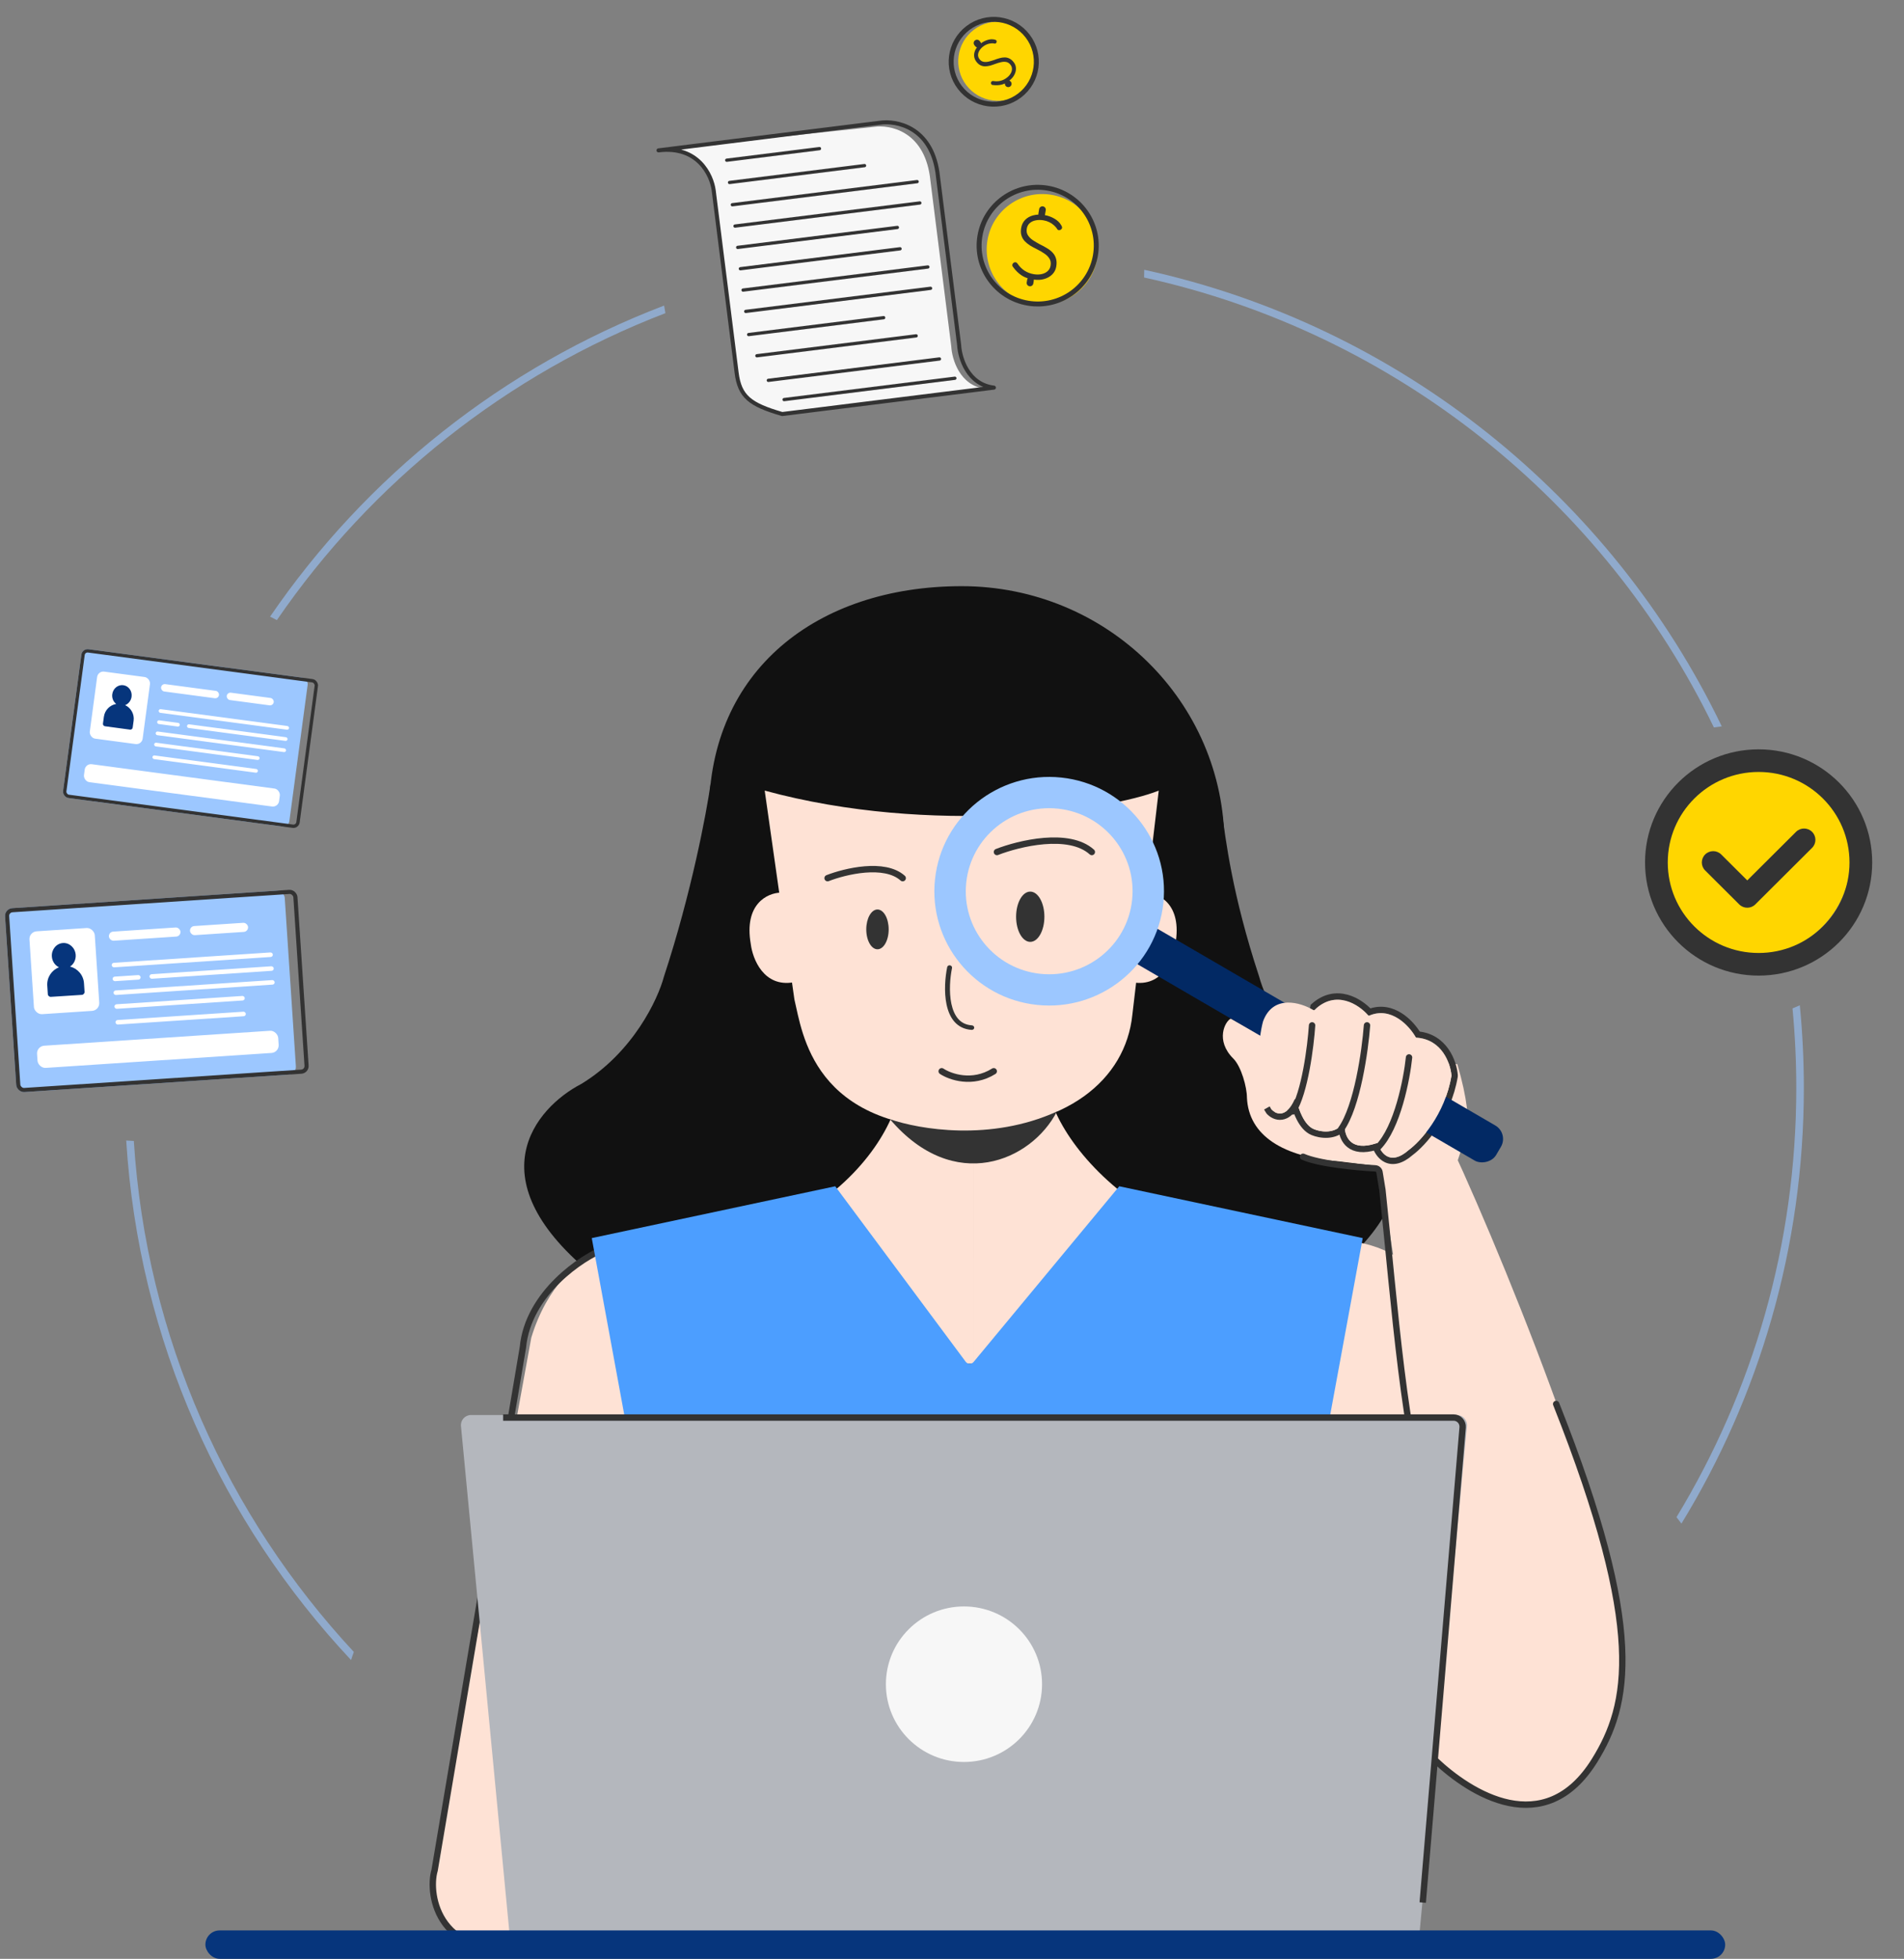 <svg width="209" height="215" viewBox="0 0 209 215" fill="none" xmlns="http://www.w3.org/2000/svg">
<rect x="0" y="0" width="209" height="215" fill="#808080" stroke="none"/>
<path d="M138.213 107.185C135.215 98.072 134.548 92.133 134.088 88.859L102.086 100.667L97.822 121.9L89.546 137.138L145.707 140.184C159.117 129.499 152.346 121.59 147.284 118.971C141.605 115.514 138.87 109.673 138.213 107.185Z" fill="#111111"/>
<path d="M155.361 140.006C153.08 136.503 147.918 135.97 145.622 136.142L140.396 148.508L147.774 184.602C167.966 206.698 175.393 195.995 176.501 188.954C174.981 184.007 161.774 154.261 155.361 140.006Z" fill="#FEE2D5"/>
<path d="M131.306 155.452C138.752 159.874 151.628 168.084 158.54 174.538L153.712 142.507C152.707 136.494 151.947 131.783 151.947 130.798C151.947 128.665 153.488 125.568 155.107 123.118C155.876 121.955 157.519 122.089 158.135 123.34C163.795 134.845 178.08 169.774 178.08 181.282L178.08 181.428C178.081 187.616 178.082 196.526 164.807 193.31C164.676 193.279 164.543 193.231 164.422 193.174L126.767 175.187C125.963 174.803 125.51 173.933 125.656 173.054L128.355 156.841C128.584 155.467 130.107 154.74 131.306 155.452Z" fill="#FEE2D5"/>
<path d="M72.882 107.186C75.88 98.072 77.55 89.246 78.01 85.972L109.009 100.667L113.272 121.9L121.549 137.138L65.388 140.184C51.977 129.499 58.749 121.59 63.81 118.971C69.49 115.514 72.225 109.674 72.882 107.186Z" fill="#111111"/>
<path fill-rule="evenodd" clip-rule="evenodd" d="M98.811 117.988C99.165 120.962 96.735 126.838 90.601 131.481L92.204 149.652H106.902V117.988H98.811ZM114.994 117.988C114.64 120.962 117.575 126.69 123.71 131.333L121.6 149.652H106.903V117.988H114.994Z" fill="#FEE2D5"/>
<path d="M134.404 92.659C134.404 108.301 121.495 120.981 105.571 120.981C89.647 120.981 77.825 104.909 77.825 89.268C77.825 73.626 89.647 64.338 105.571 64.338C121.495 64.338 134.404 77.018 134.404 92.659Z" fill="#111111"/>
<path d="M58.317 146.831C60.017 141.187 63.532 138.157 65.857 137.349C66.139 137.25 66.429 137.43 66.505 137.719L74.249 167.301C74.269 167.378 74.272 167.461 74.258 167.541C71.976 180.313 69.611 186.452 68.306 196.497C68.26 196.855 68.562 197.163 68.921 197.133C76.577 196.499 102.237 197.972 117.432 200.613C123.55 201.093 126.502 197.913 128.799 197.204C140.916 193.098 142.547 202.255 142.989 205.701C143 205.789 142.99 205.876 142.957 205.958C142.159 207.983 141.131 206.73 140.145 205.83C141.34 209.737 138.382 208.059 136.807 207.297C136.478 207.138 136.143 207.378 136.11 207.742C135.939 209.635 135.088 210.72 133.963 209.571C131.462 207.018 129.954 209.983 128.243 210.859C124.505 212.774 119.663 209.518 117.432 209.571L55.104 213.441C47.363 213.523 47.006 207.598 47.795 204.625L58.317 146.831Z" fill="#FEE2D5"/>
<path d="M66.218 137.132C64.045 137.951 57.961 141.862 57.397 147.899L47.707 205.279C46.885 208.086 48.277 215.394 58.003 213.569L74.699 212.486" stroke="#333333" stroke-width="0.7" stroke-linecap="round" stroke-linejoin="round"/>
<path d="M59.256 191.35L57.83 199.512C57.769 199.866 58.049 200.186 58.408 200.165C67.77 199.625 89.135 199.576 105.27 203.481" stroke="#333333" stroke-width="0.7" stroke-linecap="round" stroke-linejoin="round"/>
<path d="M73.866 184.317L64.958 135.893L91.682 130.205L106.002 149.463C106.216 149.751 106.643 149.762 106.872 149.486L122.86 130.205L149.584 135.893L140.676 184.317H73.866Z" fill="#4C9EFF"/>
<path d="M87.202 109.706L83.941 86.776C102.311 91.787 121.852 88.925 127.194 86.776L124.296 111.391C123.554 118.524 117.016 123.942 105.761 123.942C89.2 123.942 88.08 113.341 87.202 109.706Z" fill="#FEE2D5"/>
<ellipse cx="114.3" cy="102.009" rx="1.23" ry="2.184" fill="#333333"/>
<ellipse cx="96.319" cy="102.009" rx="1.23" ry="2.184" fill="#333333"/>
<path fill-rule="evenodd" clip-rule="evenodd" d="M104.288 105.957C104.434 105.985 104.53 106.117 104.502 106.252C104.288 107.294 104.153 108.859 104.432 110.175C104.572 110.832 104.811 111.407 105.174 111.824C105.531 112.232 106.015 112.499 106.684 112.542C106.833 112.551 106.947 112.671 106.94 112.808C106.932 112.946 106.806 113.05 106.657 113.04C105.83 112.988 105.207 112.648 104.758 112.134C104.317 111.628 104.053 110.964 103.904 110.263C103.606 108.861 103.751 107.226 103.973 106.15C104.001 106.015 104.142 105.928 104.288 105.957Z" fill="#333333"/>
<path d="M90.843 96.385C92.758 95.638 97.089 94.593 99.087 96.385" stroke="#333333" stroke-width="0.7" stroke-linecap="round"/>
<path d="M111.407 96.385C113.322 95.638 117.653 94.593 119.651 96.385" stroke="#333333" stroke-width="0.7" stroke-linecap="round"/>
<path d="M103.368 117.581C104.295 118.196 106.735 119.057 109.082 117.581" stroke="#333333" stroke-width="0.7" stroke-linecap="round"/>
<path d="M82.412 103.616C81.641 99.2 84.259 98.016 85.665 97.976L87.111 107.816C83.834 108.392 82.612 105.256 82.412 103.616Z" fill="#FEE2D5"/>
<path d="M129.023 103.616C129.794 99.2 127.175 98.016 125.77 97.976L124.324 107.816C127.601 108.392 128.822 105.256 129.023 103.616Z" fill="#FEE2D5"/>
<path d="M97.697 122.848C100.926 123.958 108.727 125.31 116.014 122.003C113.208 127.439 104.73 131.116 97.697 122.848Z" fill="#333333"/>
<path d="M157.567 193.225C161.307 196.769 169.53 202.101 175.04 193.225C178.82 187.136 180.671 178.962 170.818 154.101" stroke="#333333" stroke-width="0.7" stroke-linecap="round"/>
<path d="M135.104 111.802L138.449 113.675L159.973 116.81C161.092 120.631 161.256 123.044 161.056 124.205L159.973 127.488L152.244 133.901L150.999 127.966L147.069 127.488C140.835 127.011 137.055 124.64 136.874 120.464C136.874 119.35 136.261 117.067 135.376 116.185C133.377 114.195 134.471 112.101 135.104 111.802Z" fill="#FEE2D5"/>
<path d="M142.129 121.4C141.706 122.106 141.223 122.467 140.712 122.549C140.089 122.648 139.574 122.308 139.291 121.992L139.291 121.992C139.269 121.967 139.251 121.941 139.236 121.915C139.236 121.915 139.236 121.915 139.236 121.915L139.539 121.742L142.129 121.4ZM142.129 121.4C142.257 121.828 142.43 122.296 142.653 122.73C142.982 123.369 143.454 124.002 144.108 124.264C144.497 124.425 145.087 124.569 145.71 124.537C146.234 124.509 146.798 124.355 147.275 123.963C147.348 124.559 147.577 125.199 148.108 125.63C148.736 126.14 149.683 126.277 151.009 125.875C151.204 126.383 151.569 126.964 152.157 127.247C152.885 127.597 153.796 127.425 154.85 126.501C156.177 125.521 158.931 122.524 159.669 118.139C159.675 118.105 159.677 118.068 159.674 118.03C159.618 117.32 159.349 116.263 158.713 115.351C158.087 114.453 157.103 113.692 155.64 113.555C155.248 112.905 154.569 112.074 153.679 111.505C152.765 110.921 151.607 110.605 150.332 111.083C149.776 110.485 148.887 109.802 147.828 109.515C146.705 109.211 145.415 109.362 144.19 110.47L142.129 121.4Z" stroke="#333333" stroke-width="0.7"/>
<rect width="4.466" height="46.626" rx="1.717" transform="matrix(0.506 -0.863 0.864 0.503 123.077 104.797)" fill="#022964"/>
<ellipse cx="12.582" cy="12.565" rx="12.582" ry="12.565" transform="matrix(0.996 0.105 -0.106 0.993 103.967 84.023)" fill="#9CC7FF"/>
<ellipse cx="9.14" cy="9.128" rx="9.14" ry="9.128" transform="matrix(0.996 0.105 -0.106 0.993 107.031 87.798)" fill="#FEE2D5"/>
<ellipse cx="113.089" cy="100.621" rx="1.553" ry="2.759" fill="#333333"/>
<path d="M109.434 93.516C111.854 92.573 117.324 91.252 119.849 93.516" stroke="#333333" stroke-width="0.7" stroke-linecap="round"/>
<path d="M155.485 113.893C158.31 114.084 159.221 116.735 159.325 118.057C159.325 118.065 159.325 118.073 159.324 118.081C158.601 122.373 155.894 125.3 154.63 126.228C152.622 127.998 151.571 126.564 151.263 125.537C151.246 125.481 151.183 125.45 151.128 125.469C148.344 126.415 147.625 124.862 147.597 123.57C147.595 123.457 147.364 123.38 147.288 123.465C146.397 124.468 144.938 124.229 144.24 123.94C143.17 123.513 142.551 121.787 142.312 120.714C142.29 120.615 142.143 120.602 142.101 120.695C141.169 122.766 140.031 122.292 139.551 121.758C139.547 121.753 139.543 121.748 139.539 121.742C137.627 118.399 138.146 113.921 138.645 112.099C139.747 109.121 142.746 110.013 144.173 110.865C144.213 110.888 144.264 110.881 144.297 110.849C146.641 108.582 149.162 110.262 150.186 111.445C150.215 111.479 150.264 111.489 150.305 111.471C152.72 110.443 154.687 112.587 155.403 113.843C155.42 113.873 155.451 113.891 155.485 113.893Z" fill="#FEE2D5"/>
<path d="M157.075 166.503C154.15 158.692 153.074 143.012 151.745 130.6L151.428 128.661C151.39 128.427 151.193 128.253 150.957 128.24C148.812 128.121 144.782 127.737 143.035 126.967" stroke="#333333" stroke-width="0.7" stroke-linecap="round"/>
<path d="M57.142 214.408C56.571 214.408 56.094 213.975 56.04 213.407L50.6 156.522C50.538 155.873 51.049 155.311 51.702 155.311H159.929C160.581 155.311 161.092 155.871 161.031 156.52L155.705 213.405C155.652 213.974 155.175 214.408 154.603 214.408H57.142Z" fill="#B4B7BD"/>
<ellipse cx="105.814" cy="184.859" rx="8.57" ry="8.536" fill="#F7F7F7"/>
<path d="M55.227 155.589H159.556C160.141 155.589 160.601 156.089 160.552 156.673L156.171 208.824" stroke="#333333" stroke-width="0.7"/>
<path d="M144.026 112.546C143.872 114.832 143.236 119.921 141.92 121.985" stroke="#333333" stroke-width="0.7" stroke-linecap="round"/>
<path d="M150.055 112.546C149.848 115.306 148.987 121.45 147.206 123.942" stroke="#333333" stroke-width="0.7" stroke-linecap="round"/>
<path d="M154.669 116.063C154.421 118.451 153.394 123.766 151.269 125.921" stroke="#333333" stroke-width="0.7" stroke-linecap="round"/>
<path opacity="0.6" fill-rule="evenodd" clip-rule="evenodd" d="M125.583 30.457C125.593 30.176 125.599 29.894 125.601 29.611C153.632 35.718 176.893 54.546 188.996 79.725C188.706 79.757 188.418 79.798 188.133 79.845C176.13 55.062 153.202 36.526 125.583 30.457ZM196.762 110.683C197.036 113.556 197.176 116.467 197.176 119.412C197.176 136.654 192.373 152.777 184.027 166.523C184.209 166.757 184.39 166.993 184.569 167.229C193.094 153.298 198.006 136.927 198.006 119.412C198.006 116.351 197.856 113.326 197.563 110.342C197.3 110.463 197.033 110.576 196.762 110.683ZM72.898 33.54C72.942 33.819 72.99 34.097 73.042 34.373C55.621 41.061 40.774 52.919 30.392 68.063C30.146 67.933 29.897 67.805 29.647 67.681C40.157 52.314 55.219 40.29 72.898 33.54ZM38.842 181.318C24.974 166.397 16.056 146.836 14.69 125.231C14.411 125.219 14.133 125.203 13.855 125.183C15.222 147.182 24.347 167.086 38.536 182.206C38.629 181.906 38.731 181.61 38.842 181.318Z" fill="#9CC7FF"/>
<ellipse cx="192.36" cy="94.174" rx="10.787" ry="10.743" fill="#FFD600"/>
<path fill-rule="evenodd" clip-rule="evenodd" d="M193.042 84.73C187.533 84.73 183.068 89.178 183.068 94.664C183.068 100.151 187.533 104.598 193.042 104.598C198.551 104.598 203.017 100.151 203.017 94.664C203.017 89.178 198.551 84.73 193.042 84.73ZM180.574 94.664C180.574 87.806 186.156 82.247 193.042 82.247C199.928 82.247 205.51 87.806 205.51 94.664C205.51 101.522 199.928 107.082 193.042 107.082C186.156 107.082 180.574 101.522 180.574 94.664Z" fill="#333333"/>
<path fill-rule="evenodd" clip-rule="evenodd" d="M198.911 91.303C199.398 91.788 199.398 92.574 198.911 93.059L192.677 99.268C192.19 99.753 191.401 99.753 190.914 99.268L187.173 95.542C186.686 95.057 186.686 94.271 187.173 93.786C187.66 93.301 188.45 93.301 188.937 93.786L191.795 96.633L197.148 91.303C197.635 90.818 198.424 90.818 198.911 91.303Z" fill="#333333"/>
<ellipse cx="6.089" cy="6.086" rx="6.089" ry="6.086" transform="matrix(0.988 0.166 -0.167 0.984 109.41 20.373)" fill="#FFD600"/>
<path fill-rule="evenodd" clip-rule="evenodd" d="M113.983 23.446C113.976 23.483 113.976 23.52 113.981 23.555C113.782 23.562 113.593 23.59 113.413 23.639C113.052 23.733 112.756 23.899 112.526 24.137C112.296 24.375 112.151 24.667 112.093 25.015C112.04 25.323 112.048 25.595 112.117 25.829C112.186 26.063 112.303 26.271 112.468 26.454C112.635 26.631 112.831 26.792 113.057 26.938C113.284 27.077 113.525 27.209 113.782 27.333C114.095 27.487 114.375 27.649 114.624 27.819C114.874 27.982 115.065 28.173 115.198 28.391C115.331 28.602 115.372 28.859 115.321 29.16C115.28 29.403 115.171 29.604 114.995 29.763C114.819 29.922 114.598 30.03 114.331 30.087C114.071 30.144 113.782 30.146 113.466 30.093C113.091 30.03 112.751 29.898 112.446 29.699C112.148 29.5 111.894 29.241 111.684 28.923C111.629 28.846 111.562 28.801 111.483 28.788C111.404 28.775 111.326 28.795 111.249 28.85C111.179 28.905 111.137 28.972 111.124 29.051C111.115 29.104 111.117 29.151 111.13 29.194C111.149 29.238 111.174 29.275 111.202 29.307C111.482 29.692 111.793 29.997 112.134 30.223C112.334 30.356 112.562 30.463 112.818 30.544C112.785 30.589 112.762 30.641 112.752 30.699L112.702 30.996C112.668 31.195 112.803 31.384 113.003 31.417C113.203 31.451 113.392 31.317 113.426 31.118L113.476 30.821C113.484 30.776 113.483 30.732 113.475 30.689C113.893 30.745 114.269 30.725 114.605 30.628C114.967 30.527 115.267 30.359 115.503 30.122C115.74 29.885 115.887 29.599 115.943 29.265C116.002 28.918 115.992 28.619 115.912 28.369C115.839 28.121 115.714 27.904 115.535 27.719C115.363 27.535 115.154 27.372 114.907 27.229C114.668 27.081 114.414 26.944 114.144 26.817C113.871 26.67 113.615 26.519 113.377 26.364C113.141 26.203 112.958 26.021 112.83 25.817C112.702 25.613 112.662 25.374 112.708 25.098C112.751 24.849 112.856 24.648 113.024 24.494C113.199 24.341 113.416 24.239 113.675 24.189C113.942 24.132 114.23 24.13 114.54 24.182C114.764 24.22 114.973 24.285 115.167 24.379C115.368 24.473 115.544 24.591 115.696 24.731C115.85 24.865 115.971 25.01 116.059 25.166C116.098 25.22 116.15 25.252 116.216 25.264C116.295 25.277 116.373 25.256 116.45 25.202C116.527 25.147 116.571 25.087 116.582 25.021C116.596 24.936 116.563 24.833 116.482 24.711C116.315 24.42 116.061 24.178 115.721 23.986C115.404 23.805 115.063 23.68 114.696 23.612C114.701 23.598 114.704 23.583 114.707 23.567L114.791 23.072C114.825 22.873 114.69 22.684 114.49 22.65C114.29 22.617 114.1 22.751 114.067 22.95L113.983 23.446Z" fill="#333333"/>
<path d="M112.835 33.276C116.336 33.866 119.654 31.516 120.245 28.029C120.837 24.542 118.478 21.237 114.977 20.648C111.475 20.059 108.158 22.409 107.566 25.896C106.975 29.383 109.334 32.688 112.835 33.276Z" stroke="#333333" stroke-width="0.543"/>
<ellipse cx="4.357" cy="4.349" rx="4.357" ry="4.349" transform="matrix(0.796 -0.605 0.609 0.794 103.43 5.904)" fill="#FFD600"/>
<path fill-rule="evenodd" clip-rule="evenodd" d="M107.045 5.067C107.095 5.132 107.162 5.176 107.235 5.197C107.183 5.267 107.137 5.34 107.098 5.415C106.971 5.649 106.914 5.884 106.926 6.12C106.939 6.355 107.022 6.573 107.175 6.774C107.312 6.951 107.458 7.08 107.614 7.158C107.771 7.237 107.937 7.278 108.114 7.281C108.288 7.28 108.468 7.257 108.655 7.211C108.839 7.16 109.026 7.099 109.216 7.026C109.45 6.938 109.672 6.871 109.882 6.825C110.09 6.774 110.284 6.768 110.462 6.805C110.639 6.839 110.793 6.943 110.927 7.117C111.034 7.257 111.086 7.411 111.084 7.581C111.082 7.75 111.03 7.918 110.929 8.084C110.832 8.248 110.693 8.399 110.51 8.537C110.294 8.702 110.059 8.815 109.806 8.876C109.556 8.934 109.296 8.94 109.026 8.894C108.959 8.885 108.903 8.898 108.858 8.933C108.812 8.967 108.785 9.018 108.776 9.085C108.771 9.148 108.785 9.203 108.82 9.248C108.843 9.279 108.869 9.301 108.898 9.315C108.931 9.326 108.962 9.332 108.993 9.332C109.331 9.374 109.643 9.362 109.928 9.294C110.053 9.265 110.178 9.22 110.304 9.161C110.296 9.248 110.32 9.339 110.378 9.414L110.382 9.419C110.505 9.58 110.735 9.611 110.896 9.488C111.057 9.366 111.088 9.136 110.965 8.976L110.961 8.971C110.917 8.913 110.86 8.873 110.796 8.849C111.045 8.652 111.229 8.438 111.347 8.206C111.471 7.968 111.529 7.73 111.52 7.491C111.511 7.253 111.433 7.037 111.285 6.844C111.132 6.644 110.97 6.503 110.8 6.423C110.634 6.34 110.459 6.299 110.275 6.302C110.094 6.302 109.906 6.331 109.711 6.389C109.517 6.442 109.32 6.507 109.122 6.586C108.912 6.656 108.708 6.715 108.511 6.764C108.31 6.808 108.126 6.814 107.956 6.781C107.787 6.749 107.641 6.653 107.52 6.494C107.41 6.35 107.355 6.197 107.357 6.034C107.362 5.869 107.414 5.706 107.514 5.546C107.615 5.38 107.755 5.229 107.933 5.093C108.062 4.995 108.199 4.918 108.342 4.863C108.49 4.805 108.638 4.77 108.786 4.759C108.931 4.745 109.066 4.753 109.191 4.783C109.238 4.789 109.28 4.778 109.318 4.749C109.364 4.714 109.391 4.664 109.4 4.597C109.409 4.53 109.399 4.478 109.37 4.44C109.333 4.391 109.262 4.358 109.159 4.341C108.924 4.286 108.674 4.3 108.407 4.383C108.149 4.462 107.911 4.583 107.691 4.748C107.678 4.704 107.658 4.662 107.628 4.624L107.537 4.504C107.413 4.343 107.183 4.312 107.022 4.435C106.861 4.557 106.83 4.787 106.953 4.948L107.045 5.067Z" fill="#333333"/>
<path d="M111.92 10.482C113.972 8.921 114.366 5.999 112.798 3.955C111.231 1.91 108.297 1.519 106.245 3.08C104.193 4.64 103.8 7.562 105.367 9.606C106.934 11.651 109.868 12.042 111.92 10.482Z" stroke="#333333" stroke-width="0.543"/>
<rect width="30.761" height="20.224" rx="0.843" transform="matrix(0.998 -0.066 0.066 0.998 0.5 99.736)" fill="#9CC7FF"/>
<rect x="0.24" y="0.211" width="31.709" height="19.772" rx="0.617" transform="matrix(0.998 -0.066 0.066 0.998 0.487 99.752)" stroke="#333333" stroke-width="0.452"/>
<rect width="7.185" height="9.112" rx="0.843" transform="matrix(0.998 -0.066 0.066 0.998 3.178 102.277)" fill="white"/>
<path fill-rule="evenodd" clip-rule="evenodd" d="M7.684 106.093C8.088 105.834 8.343 105.35 8.309 104.813C8.259 104.045 7.633 103.459 6.91 103.506C6.187 103.552 5.642 104.213 5.692 104.981C5.726 105.518 6.042 105.965 6.476 106.17C5.674 106.48 5.13 107.282 5.189 108.185L5.249 109.117C5.26 109.292 5.411 109.425 5.586 109.414L8.984 109.196C9.159 109.184 9.292 109.033 9.281 108.858L9.22 107.926C9.162 107.023 8.519 106.297 7.684 106.093Z" fill="#06357C"/>
<rect width="7.871" height="1.001" rx="0.5" transform="matrix(0.998 -0.066 0.066 0.998 11.922 102.287)" fill="white"/>
<rect width="26.524" height="2.44" rx="0.843" transform="matrix(0.998 -0.066 0.066 0.998 4.012 114.832)" fill="white"/>
<rect width="6.387" height="1.001" rx="0.5" transform="matrix(0.998 -0.066 0.066 0.998 20.822 101.676)" fill="white"/>
<rect width="17.723" height="0.499" rx="0.25" transform="matrix(0.998 -0.066 0.066 0.998 12.245 105.693)" fill="white"/>
<rect width="17.723" height="0.499" rx="0.25" transform="matrix(0.998 -0.066 0.066 0.998 12.446 108.727)" fill="white"/>
<rect width="14.332" height="0.499" rx="0.25" transform="matrix(0.998 -0.066 0.066 0.998 12.546 110.245)" fill="white"/>
<rect width="14.332" height="0.499" rx="0.25" transform="matrix(0.998 -0.066 0.066 0.998 12.662 111.973)" fill="white"/>
<rect width="3.08" height="0.499" rx="0.25" transform="matrix(0.998 -0.066 0.066 0.998 12.344 107.211)" fill="white"/>
<rect width="13.667" height="0.499" rx="0.25" transform="matrix(0.998 -0.066 0.066 0.998 16.393 106.944)" fill="white"/>
<rect width="25.064" height="16.481" rx="0.687" transform="matrix(0.991 0.132 -0.133 0.991 9.025 71.167)" fill="#9CC7FF"/>
<rect x="0.158" y="0.207" width="25.837" height="16.112" rx="0.503" transform="matrix(0.991 0.132 -0.133 0.991 9.054 71.148)" stroke="#333333" stroke-width="0.368"/>
<rect width="5.854" height="7.425" rx="0.687" transform="matrix(0.991 0.132 -0.133 0.991 10.753 73.627)" fill="white"/>
<path fill-rule="evenodd" clip-rule="evenodd" d="M13.736 77.397C14.101 77.255 14.383 76.909 14.442 76.475C14.526 75.853 14.121 75.285 13.536 75.207C12.951 75.128 12.409 75.568 12.324 76.19C12.265 76.624 12.445 77.032 12.758 77.265C12.068 77.384 11.504 77.937 11.404 78.668L11.302 79.422C11.283 79.564 11.382 79.694 11.524 79.713L14.273 80.084C14.414 80.103 14.545 80.004 14.564 79.862L14.667 79.108C14.766 78.377 14.37 77.694 13.736 77.397Z" fill="#06357C"/>
<rect width="6.413" height="0.815" rx="0.408" transform="matrix(0.991 0.132 -0.133 0.991 17.736 75.037)" fill="white"/>
<rect width="21.612" height="1.989" rx="0.687" transform="matrix(0.991 0.132 -0.133 0.991 9.39 83.789)" fill="white"/>
<rect width="5.204" height="0.815" rx="0.408" transform="matrix(0.991 0.132 -0.133 0.991 24.944 75.976)" fill="white"/>
<rect width="14.441" height="0.407" rx="0.203" transform="matrix(0.991 0.132 -0.133 0.991 17.444 77.81)" fill="white"/>
<rect width="14.441" height="0.407" rx="0.203" transform="matrix(0.991 0.132 -0.133 0.991 17.114 80.265)" fill="white"/>
<rect width="11.678" height="0.407" rx="0.203" transform="matrix(0.991 0.132 -0.133 0.991 16.949 81.494)" fill="white"/>
<rect width="11.678" height="0.407" rx="0.203" transform="matrix(0.991 0.132 -0.133 0.991 16.761 82.892)" fill="white"/>
<rect width="2.509" height="0.407" rx="0.203" transform="matrix(0.991 0.132 -0.133 0.991 17.278 79.038)" fill="white"/>
<rect width="11.136" height="0.407" rx="0.203" transform="matrix(0.991 0.132 -0.133 0.991 20.555 79.474)" fill="white"/>
<path d="M72.831 16.384L72.584 16.41C72.668 16.4 72.75 16.391 72.831 16.384L95.939 13.923C97.682 13.664 101.349 14.381 102.068 19.323L104.419 38.023C104.494 39.426 105.339 42.318 108.127 42.667L85.639 45.472C82.214 44.446 81.112 43.586 80.784 40.971L78.301 21.229C78.095 19.587 76.832 16.032 72.831 16.384Z" fill="#F7F7F7"/>
<path d="M96.584 13.473L72.283 16.504C76.62 15.963 78.13 19.221 78.344 20.917L80.856 40.9C81.189 43.547 82.325 44.414 85.86 45.444L109.1 42.546C106.221 42.199 105.355 39.273 105.282 37.853L102.902 18.925C102.172 13.923 98.386 13.206 96.584 13.473Z" stroke="#333333" stroke-width="0.442" stroke-linejoin="round"/>
<line x1="0.18" y1="-0.18" x2="20.629" y2="-0.18" transform="matrix(0.992 -0.124 0.125 0.992 80.232 22.673)" stroke="#333333" stroke-width="0.359" stroke-linecap="round"/>
<line x1="0.18" y1="-0.18" x2="17.848" y2="-0.18" transform="matrix(0.992 -0.124 0.125 0.992 80.82 27.356)" stroke="#333333" stroke-width="0.359" stroke-linecap="round"/>
<line x1="0.18" y1="-0.18" x2="20.629" y2="-0.18" transform="matrix(0.992 -0.124 0.125 0.992 81.409 32.04)" stroke="#333333" stroke-width="0.359" stroke-linecap="round"/>
<line x1="0.18" y1="-0.18" x2="20.629" y2="-0.18" transform="matrix(0.992 -0.124 0.125 0.992 80.526 25.014)" stroke="#333333" stroke-width="0.359" stroke-linecap="round"/>
<line x1="0.18" y1="-0.18" x2="17.848" y2="-0.18" transform="matrix(0.992 -0.124 0.125 0.992 81.115 29.698)" stroke="#333333" stroke-width="0.359" stroke-linecap="round"/>
<line x1="0.18" y1="-0.18" x2="20.629" y2="-0.18" transform="matrix(0.992 -0.124 0.125 0.992 81.704 34.382)" stroke="#333333" stroke-width="0.359" stroke-linecap="round"/>
<line x1="0.18" y1="-0.18" x2="19.114" y2="-0.18" transform="matrix(0.992 -0.124 0.125 0.992 84.183 41.948)" stroke="#333333" stroke-width="0.359" stroke-linecap="round"/>
<line x1="0.18" y1="-0.18" x2="19.076" y2="-0.18" transform="matrix(0.992 -0.124 0.125 0.992 85.913 44.06)" stroke="#333333" stroke-width="0.359" stroke-linecap="round"/>
<line x1="0.18" y1="-0.18" x2="15.119" y2="-0.18" transform="matrix(0.992 -0.124 0.125 0.992 79.924 20.23)" stroke="#333333" stroke-width="0.359" stroke-linecap="round"/>
<line x1="0.18" y1="-0.18" x2="15.119" y2="-0.18" transform="matrix(0.992 -0.124 0.125 0.992 82.023 36.922)" stroke="#333333" stroke-width="0.359" stroke-linecap="round"/>
<line x1="0.18" y1="-0.18" x2="10.444" y2="-0.18" transform="matrix(0.992 -0.124 0.125 0.992 79.617 17.786)" stroke="#333333" stroke-width="0.359" stroke-linecap="round"/>
<line x1="0.18" y1="-0.18" x2="17.8" y2="-0.18" transform="matrix(0.992 -0.124 0.125 0.992 82.928 39.249)" stroke="#333333" stroke-width="0.359" stroke-linecap="round"/>
<rect x="22.546" y="211.883" width="166.825" height="3.117" rx="1.558" fill="#06357C"/>
</svg>
